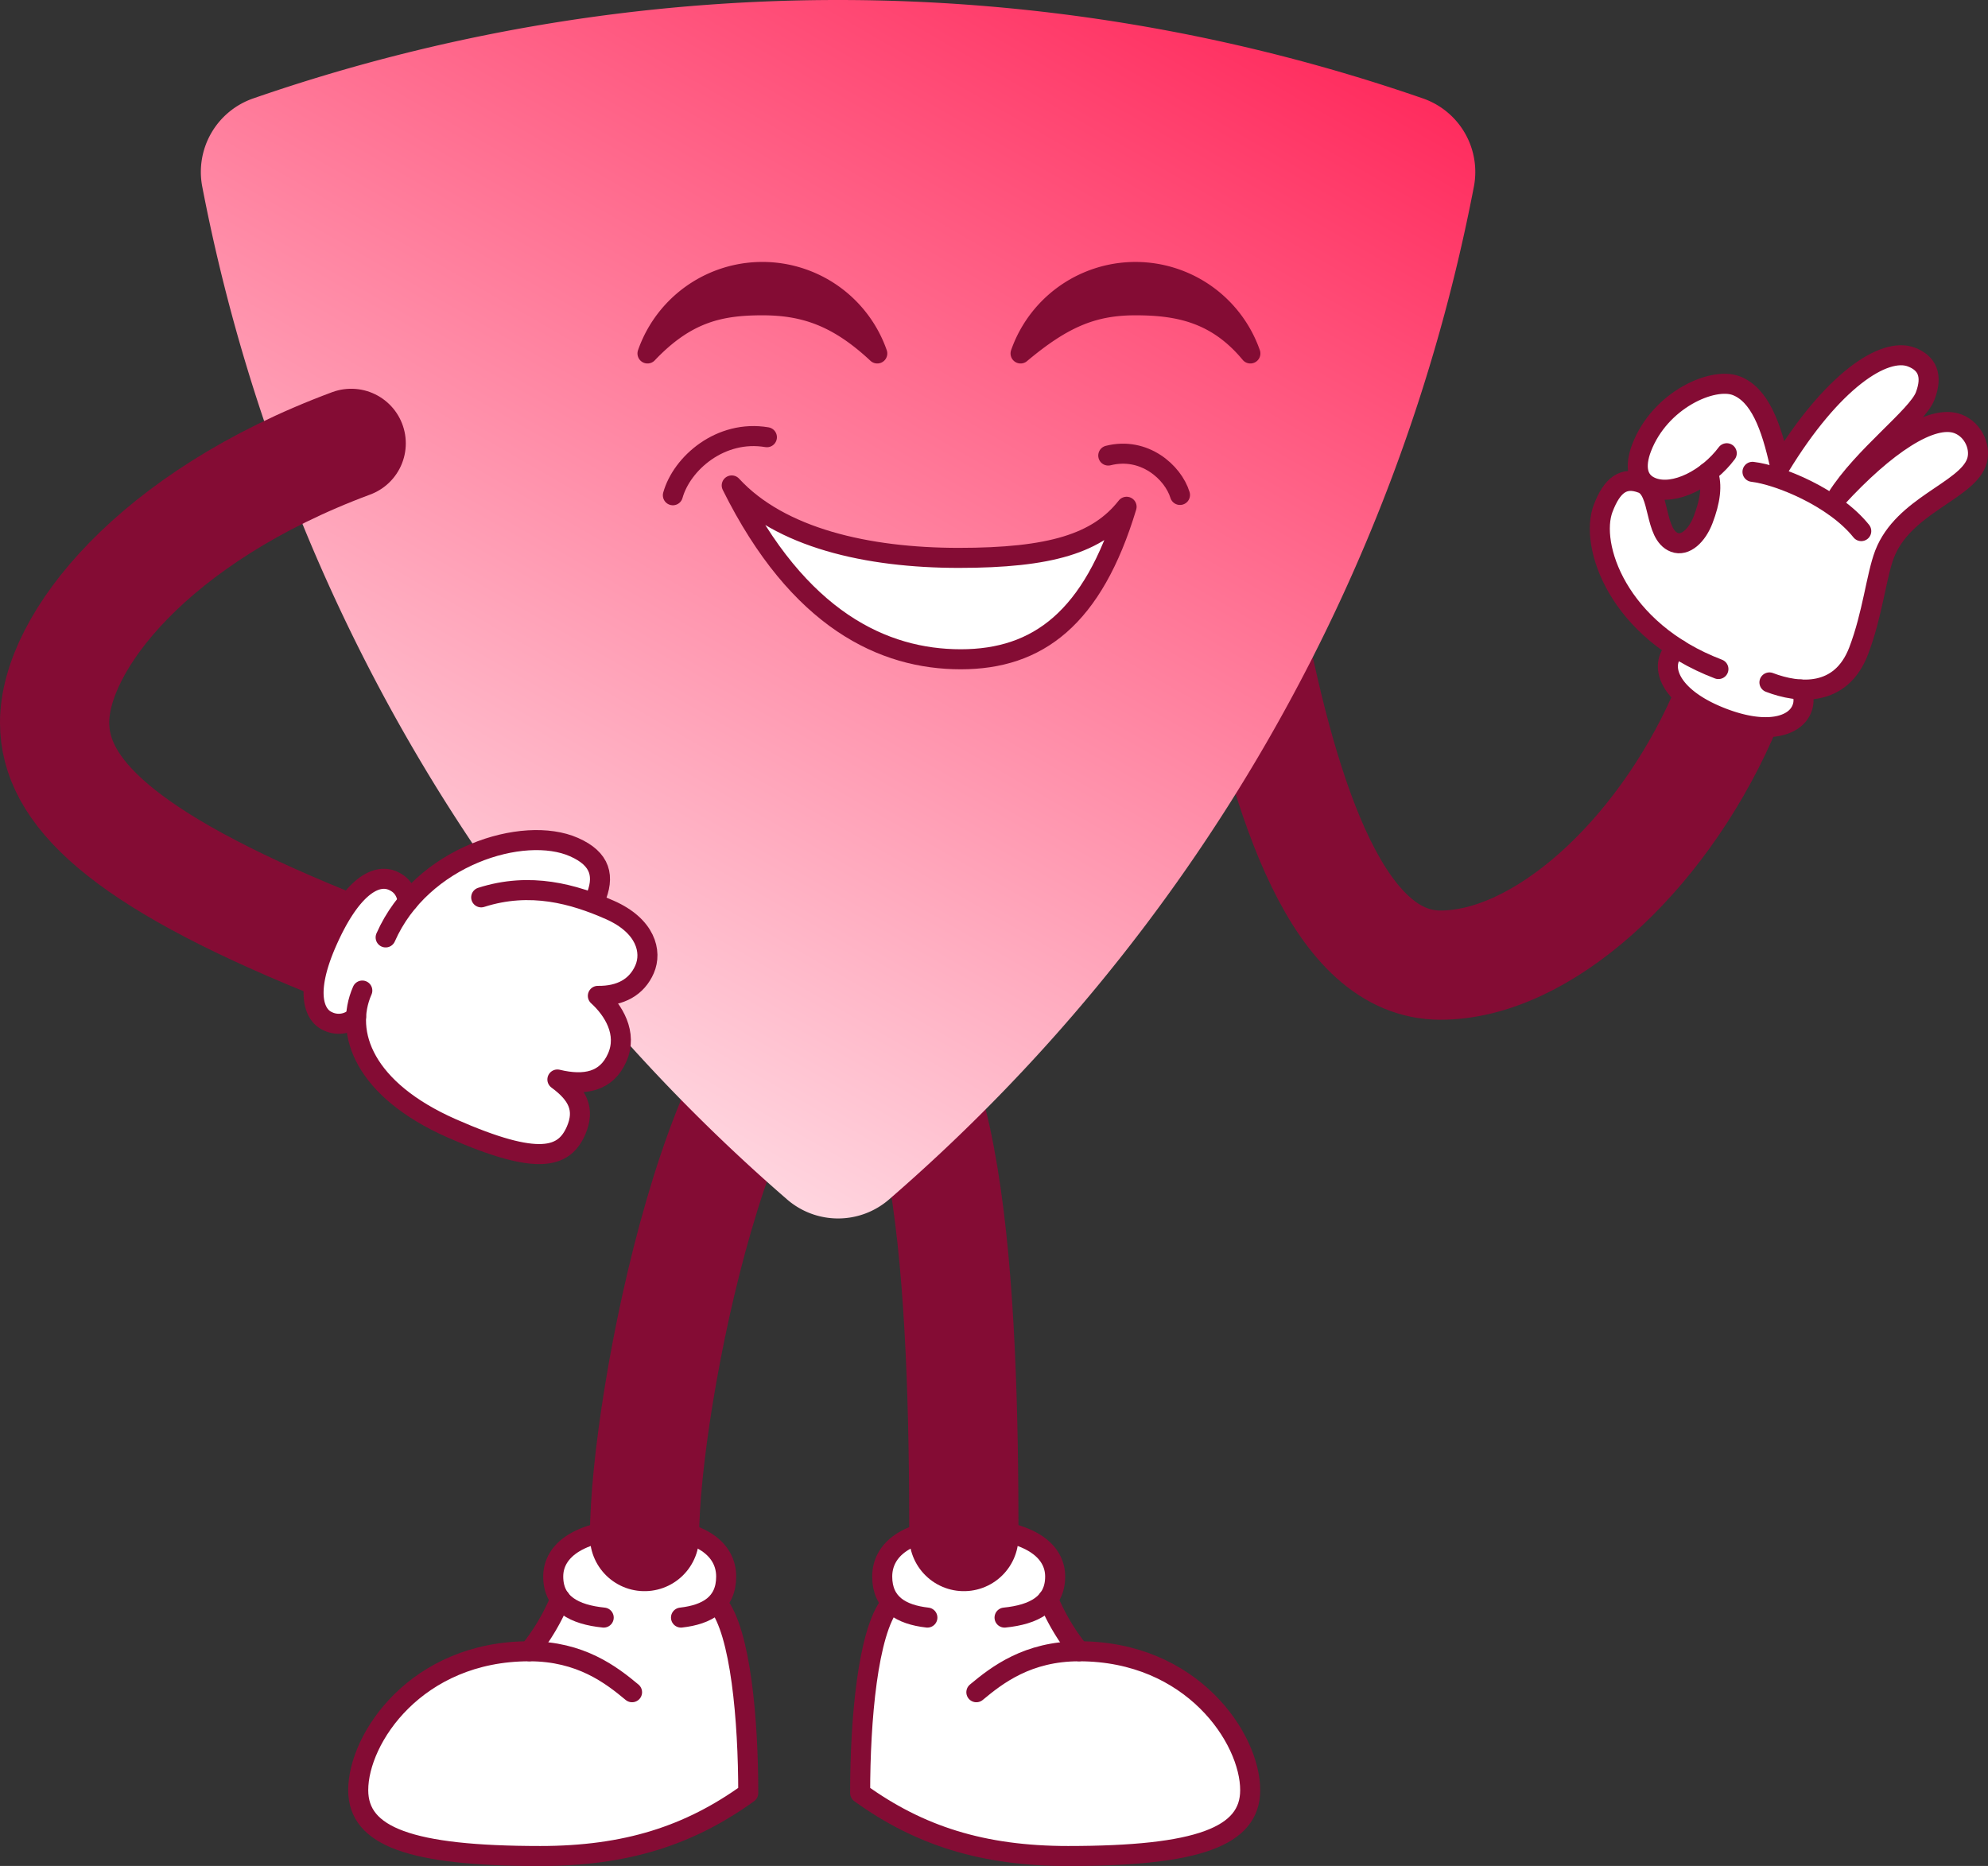 <svg xmlns="http://www.w3.org/2000/svg" xmlns:xlink="http://www.w3.org/1999/xlink" viewBox="0 0 748.2 702.4"><rect x="0" y="0" width="748.2" height="702.4" fill="#333333" stroke="none"/><defs><style>.cls-1,.cls-5{fill:#fff;}.cls-2,.cls-3{fill:none;}.cls-2,.cls-3,.cls-5,.cls-6{stroke:#840c34;stroke-linecap:round;stroke-linejoin:round;}.cls-2,.cls-5,.cls-6{stroke-width:7.54px;}.cls-3{stroke-width:41.11px;}.cls-4{fill:url(#linear-gradient);}.cls-6{fill:#840c34;}</style><linearGradient id="linear-gradient" x1="-5620.58" y1="-4407.1" x2="-5380.76" y2="-4822.48" gradientTransform="translate(-5222.55 -4450.05) rotate(180)" gradientUnits="userSpaceOnUse"><stop offset="0" stop-color="#ff2c5e"/><stop offset="1" stop-color="#ffd5df"/></linearGradient></defs><g id="Layer_2" data-name="Layer 2"><g id="Layer_1-2" data-name="Layer 1"><path class="cls-1" d="M283,674.93a1.37,1.37,0,0,1-.58,1.11c-23,16.57-47.34,24-79.07,24-49.64,0-69.89-7.58-69.89-26.17,0-11.1,6.38-24.28,16.66-34.42,8.81-8.67,24.35-19,48.42-19.2A80.43,80.43,0,0,0,209.3,602.1a15,15,0,0,1-2.45-8.65c0-5.86,3.48-19.52,35.72-19.52,20.1,0,32.1,7.3,32.1,19.52a15.68,15.68,0,0,1-3.07,9.9C282.15,617.46,283,661.59,283,674.93Z"/><path class="cls-2" d="M237.88,637c-7.84-6.53-19.33-15.42-38.66-15.42-42.54,0-64.4,32.79-64.4,52.27,0,17.45,19.47,24.8,68.53,24.8,32.24,0,56.12-7.72,78.26-23.7,0-27.38-2.84-60.63-11.48-71.29"/><path class="cls-2" d="M242.57,575.3c22.14,0,30.73,8.44,30.73,18.15,0,10.19-7.16,14.34-17,15.45"/><path class="cls-2" d="M242.57,575.3c-24.74,0-34.36,8.44-34.36,18.15,0,10.19,8,14.34,19,15.45"/><path class="cls-2" d="M199.22,621.56a80.6,80.6,0,0,0,11.64-19.65"/><path class="cls-1" d="M471.89,673.83c0,18.59-20.26,26.17-69.9,26.17-31.73,0-56.12-7.39-79.07-24a1.36,1.36,0,0,1-.56-1.11c0-13.34.82-57.47,11.37-71.58a15.68,15.68,0,0,1-3.07-9.9c0-12.22,12-19.52,32.1-19.52,32.24,0,35.72,13.66,35.72,19.52A15,15,0,0,1,396,602.1a80.8,80.8,0,0,0,10.77,18.11c24.08.19,39.61,10.53,48.42,19.2C465.5,649.55,471.89,662.73,471.89,673.83Z"/><path class="cls-2" d="M367.46,637c7.83-6.53,19.33-15.42,38.66-15.42,42.53,0,64.4,32.79,64.4,52.27,0,17.45-19.48,24.8-68.53,24.8-32.25,0-56.13-7.72-78.27-23.7,0-27.38,2.85-60.63,11.48-71.29"/><path class="cls-2" d="M362.76,575.3c-22.13,0-30.73,8.44-30.73,18.15,0,10.19,7.16,14.34,17,15.45"/><path class="cls-2" d="M362.76,575.3c24.75,0,34.36,8.44,34.36,18.15,0,10.19-8,14.34-19.05,15.45"/><path class="cls-2" d="M406.12,621.56a80.67,80.67,0,0,1-11.65-19.65"/><path class="cls-3" d="M242.57,578.4c0-51.35,30.17-203,72.84-203s47.35,111.45,47.35,203"/><path class="cls-3" d="M470.52,234.88c13.42,68.68,33.56,128.42,71.59,128.42s82.29-40.13,106-93.07"/><path class="cls-1" d="M737.15,158.9c-8.49-3.25-22.49,4.19-39.12,20.55,4.38-5.19,9.4-10.18,14-14.76,6.28-6.2,11.69-11.57,13.14-15.37,3.7-9.67-1-13.8-5.56-15.55-10-3.81-29,7.11-49.38,39.91-2.85-12.6-7.16-25.54-16.62-29.15s-29.49,5.64-36.45,23.82c-2,5.31-1.93,9.66.15,12.61-6.6-2.1-11.14,1-14.61,10.14-3,7.73-.79,19.72,5.51,30.54a67.89,67.89,0,0,0,21.91,22.58,5.58,5.58,0,0,0-2.49,3.25c-1.4,3.64-.43,7.86,2.72,11.89,3.51,4.48,9.58,8.47,17.53,11.51a47.75,47.75,0,0,0,16.61,3.54,25.4,25.4,0,0,0,4.2-.35c5.1-.86,8.68-3.37,10.09-7a9.4,9.4,0,0,0,0-6.79,4,4,0,0,0,.49,0,25.4,25.4,0,0,0,5.25-.52c7.27-1.57,12.54-6.43,15.6-14.47,3-7.85,4.73-15.83,6.25-22.86a102.29,102.29,0,0,1,3.52-13.58c3.85-10.08,12.91-16.19,20.89-21.58,6.33-4.27,11.78-8,13.64-12.84C746.46,169.18,743.76,161.43,737.15,158.9ZM621.6,184.17c6.31,2.39,14.2-.29,20.79-5.18,1.23,4.18.58,9.55-2,16.41a16.6,16.6,0,0,1-4.54,6.81c-1.27,1.06-3.24,2.14-5.38,1.33-3.67-1.41-4.88-6.36-6-11.14-.73-3-1.48-6.07-2.88-8.28Z"/><path class="cls-2" d="M665.94,256.88c11.11,4.25,26.91,5.54,33.57-11.85,5.27-13.8,6.63-28.24,9.76-36.43,7-18.2,30.42-23.65,34.54-34.42,2-5.16-.85-12.32-6.9-14.64-9.88-3.77-27.46,8.11-45.64,27.92,9.83-15.71,30.32-30.65,33.28-38.38s.74-12.41-5.17-14.67c-10.32-3.94-29.9,9.08-49.43,41.08-3.35-15.36-7.77-27-16.57-30.33s-28.66,5.38-35.56,23.43c-2.61,6.83-1.89,12.67,4,14.93,8.49,3.25,21-3.46,28.06-12.91"/><path class="cls-2" d="M642.75,177.84c1.79,4.73.91,10.81-1.77,17.8-2.29,6-6.74,10.09-10.79,8.53-7.83-3-5.11-19.55-12.17-22.25s-11.35.76-14.66,9.43c-5.25,13.71,5.34,46,43.38,60.5"/><path class="cls-2" d="M677.66,259.54a8.2,8.2,0,0,1,.49,7.24c-2.49,6.51-13,10-30,3.45s-22.31-16.11-19.86-22.52c.83-2.17,1.81-3,3.45-3.29"/><path class="cls-2" d="M659.56,177.61c9.91,1.16,30.79,9.63,40.94,22.31"/><path class="cls-4" d="M554.71,70.26h0A672.49,672.49,0,0,1,334.59,451.51h0a29.29,29.29,0,0,1-38.35,0h0A672.49,672.49,0,0,1,76.12,70.26h0A29.29,29.29,0,0,1,95.3,37.05h0a672.38,672.38,0,0,1,440.23,0h0A29.29,29.29,0,0,1,554.71,70.26Z"/><path class="cls-5" d="M424,190.76C413.16,204.59,395.27,210,360.85,210s-67.31-7.52-85.46-27.27c25.18,50.74,57.25,65.44,86.2,65.44S411.34,232.77,424,190.76Z"/><path class="cls-2" d="M417.1,171.48c13.51-3.42,24.38,6.26,27,14.83"/><path class="cls-2" d="M253.24,186.43c3.34-12,17.94-24.8,35.39-21.85"/><path class="cls-3" d="M123.05,354.51C45.19,322.81,20.55,297.66,20.55,272c0-30.18,37.22-77.45,111.62-105.11"/><path class="cls-1" d="M243.22,365.15c-2.85,6.5-8.56,10.07-16.53,10.39,3.73,3.76,10.7,12.65,6.23,22.81-3.5,8-10.21,11-20.44,9.26,6.56,5.6,8,11.19,4.9,18.28-1.75,4-4.14,6.58-7.43,8a17,17,0,0,1-5.81,1.22c-7.58.38-18.49-2.71-34.34-9.68-15.37-6.76-26.5-15.64-32.18-25.69a31.7,31.7,0,0,1-4.34-15.54,11.68,11.68,0,0,1-2,1.13A10.06,10.06,0,0,1,123,385c-1.76-.77-4.82-2.93-5.55-8.74-.69-5.59,1-13,5-22,8-18.16,17.6-26.87,25.66-23.31a9.59,9.59,0,0,1,5.81,7c17.61-20.14,47-26.49,62.41-19.71,5.14,2.26,8.25,5.09,9.53,8.69,1.21,3.35.78,7.3-1.31,12a.68.68,0,0,1-.35.36.82.82,0,0,0-.2.19c2,.77,4,1.57,5.79,2.39,6.32,2.77,10.84,6.67,13.06,11.23A14.11,14.11,0,0,1,243.22,365.15Z"/><path class="cls-2" d="M145.14,352.87c13.49-30.65,51.86-42.4,70.89-34,10.1,4.45,11.72,11.07,7.87,19.83"/><path class="cls-2" d="M181.1,337.79c18.52-5.93,34.87-1.24,48.39,4.72s16,15.7,13.1,22.36-9,10.13-17.58,10c5.85,5.31,11.31,14.07,7.28,23.21s-12.23,10.75-22.51,8.27c7.73,5.68,10.49,11.28,7,19.28-4.42,10-13.74,13.66-46.68-.85s-40.78-35.92-33.74-51.91"/><path class="cls-2" d="M134,382.75a9.41,9.41,0,0,1-10.69,1.65c-4.57-2-9.06-9.9-.25-29.89s18.06-25.92,24.76-23c3.67,1.61,5.06,4.28,5.71,7.86"/><path class="cls-6" d="M330.17,133.05c-14.76-13.77-27.24-18.13-43.24-18.13s-28.65,2.79-43.24,18.13a45.81,45.81,0,0,1,86.48,0Z"/><path class="cls-6" d="M470.59,133.05c-12.72-15.34-27.24-18.13-43.25-18.13S400,119.71,384.1,133.05a45.82,45.82,0,0,1,86.49,0Z"/></g></g></svg>